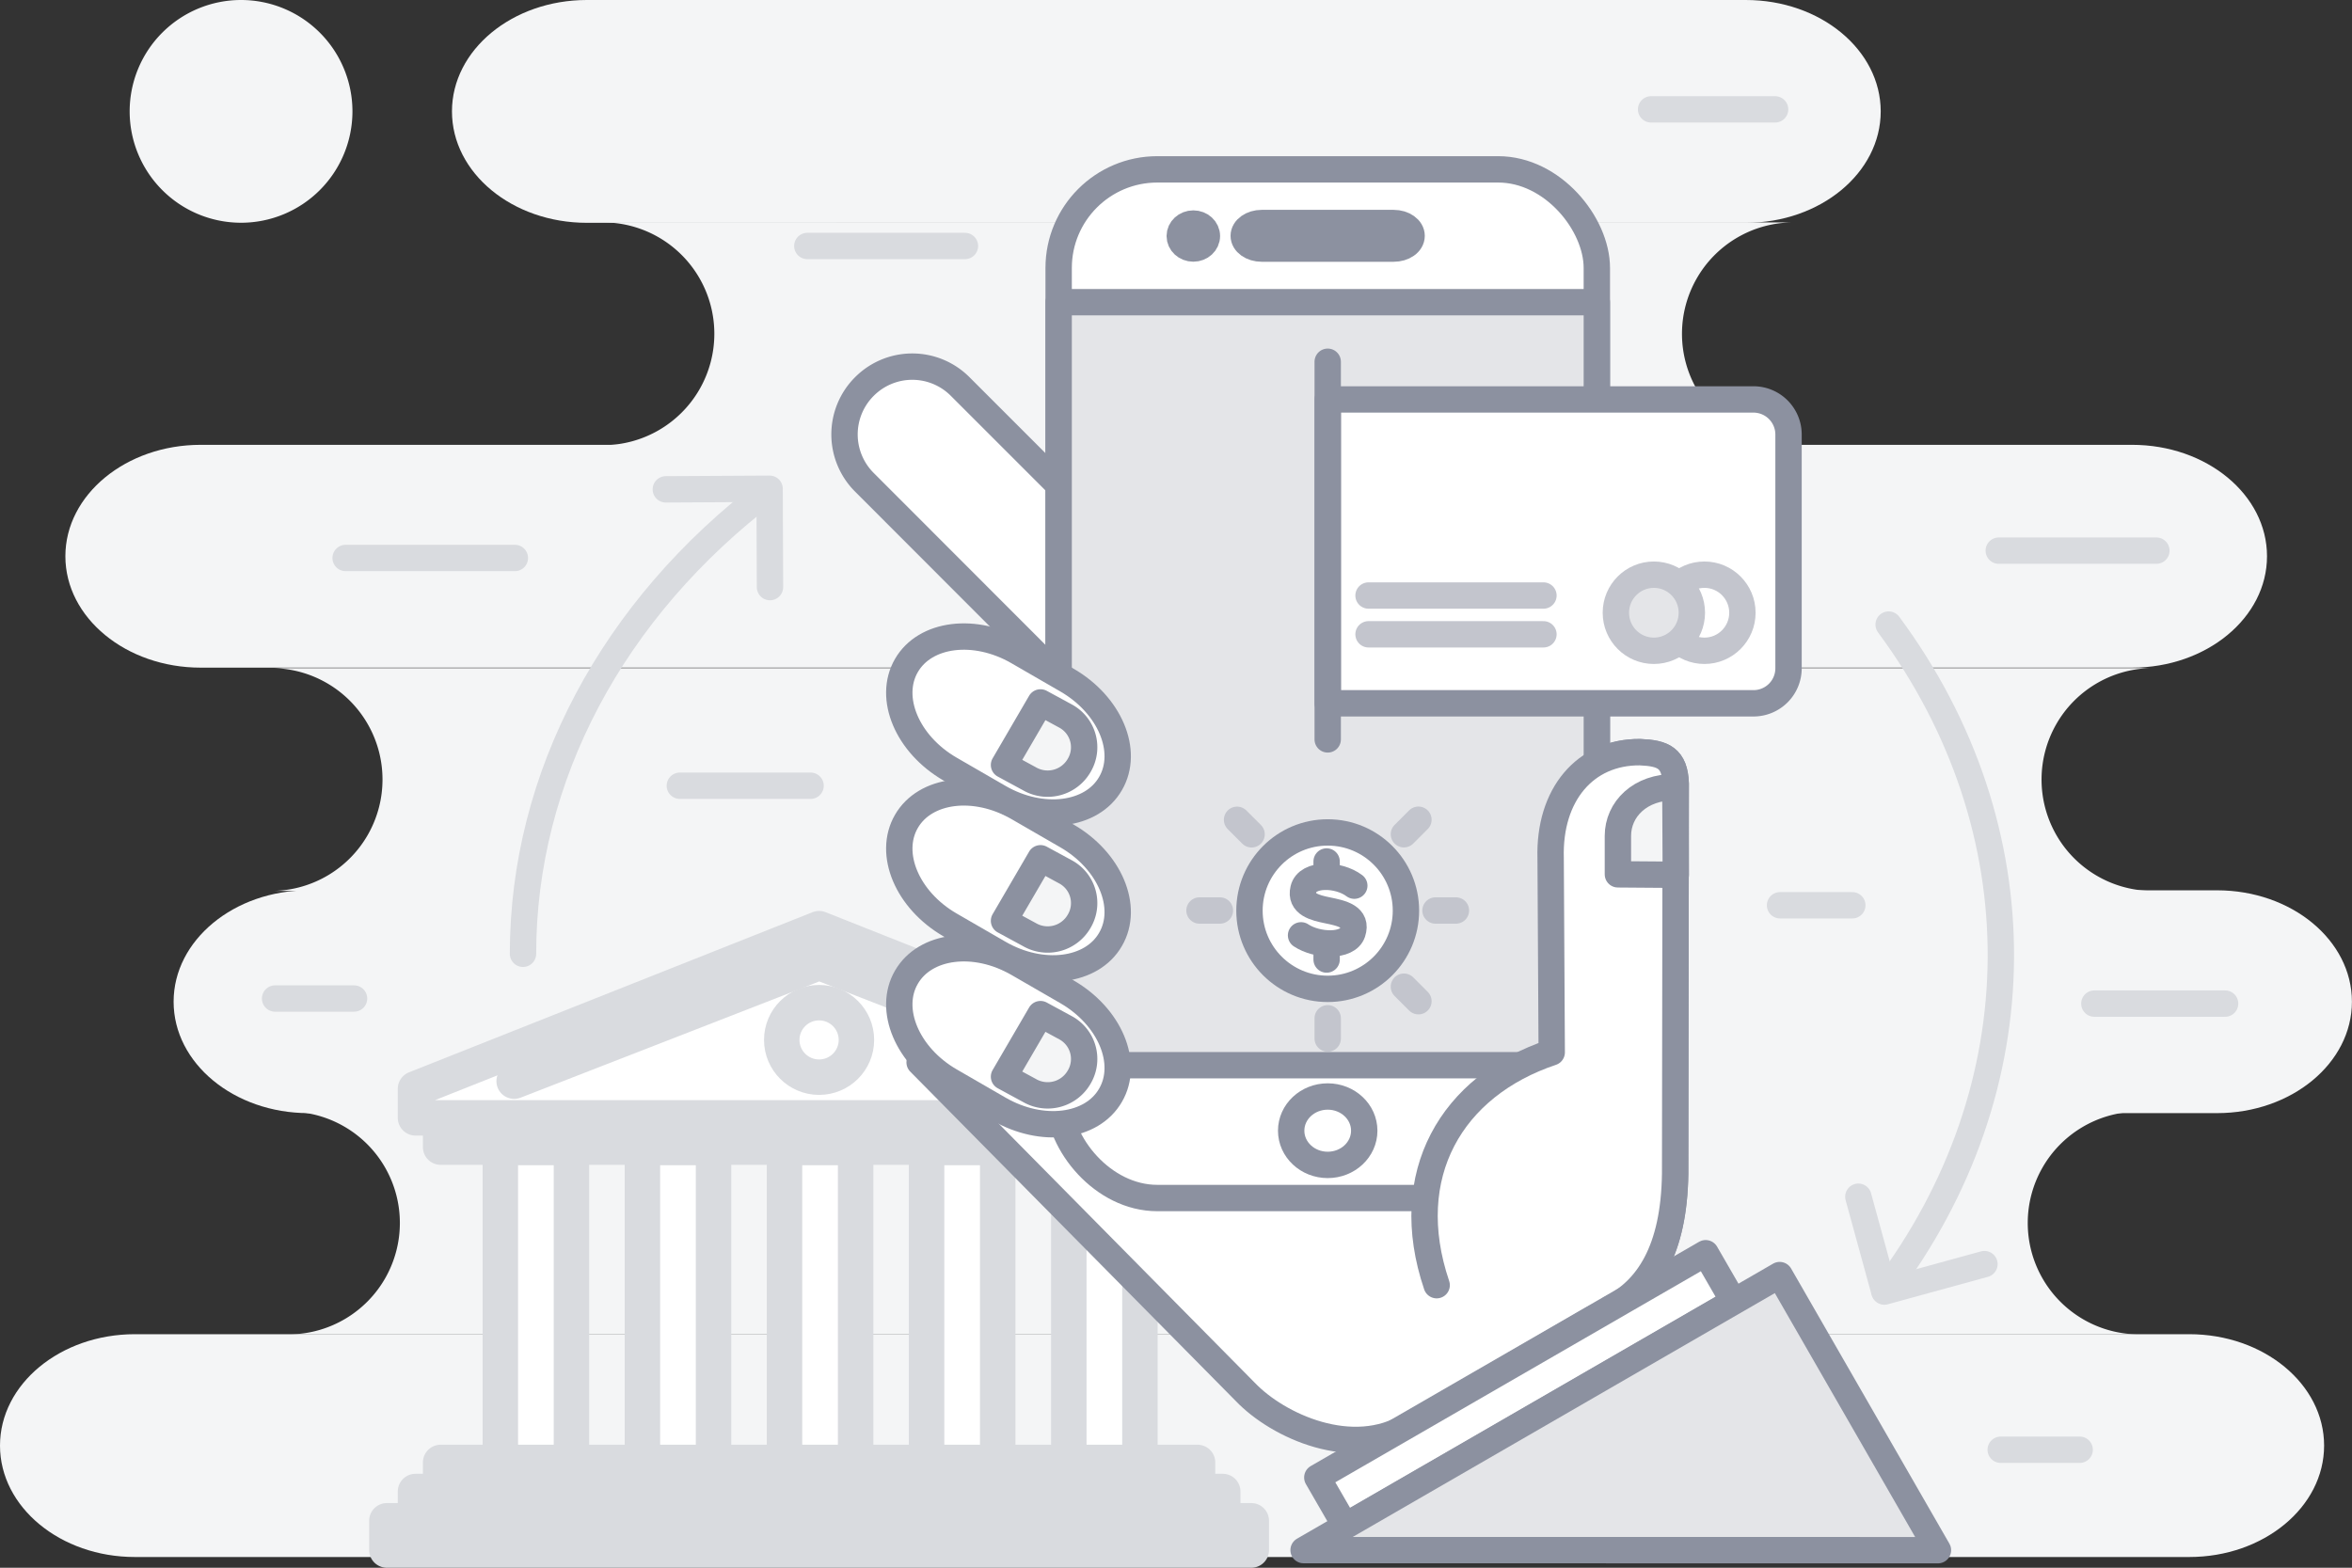 <svg xmlns="http://www.w3.org/2000/svg" viewBox="0 0 323.79 215.87"><rect x="0" y="0" width="323.79" height="215.87" fill="#333333" stroke="none"/><defs><style>.cls-1,.cls-11,.cls-12,.cls-13{fill:#f4f5f6;}.cls-14,.cls-2,.cls-3,.cls-4,.cls-5,.cls-7{fill:#fff;}.cls-10,.cls-11,.cls-12,.cls-13,.cls-17,.cls-2,.cls-7,.cls-8,.cls-9{stroke:#8c91a0;}.cls-10,.cls-11,.cls-12,.cls-13,.cls-14,.cls-15,.cls-16,.cls-17,.cls-18,.cls-19,.cls-2,.cls-3,.cls-4,.cls-5,.cls-6,.cls-7,.cls-8,.cls-9{stroke-linecap:round;stroke-linejoin:round;}.cls-10,.cls-12,.cls-16,.cls-19,.cls-2,.cls-9{stroke-width:3.63px;}.cls-18,.cls-19,.cls-3,.cls-4,.cls-5,.cls-6{stroke:#d9dbdf;}.cls-3{stroke-width:4.88px;}.cls-4{stroke-width:4.88px;}.cls-5{stroke-width:4.88px;}.cls-16,.cls-17,.cls-18,.cls-19,.cls-6,.cls-9{fill:none;}.cls-6{stroke-width:4.88px;}.cls-11,.cls-17,.cls-18,.cls-7,.cls-8{stroke-width:3.63px;}.cls-10,.cls-15,.cls-8{fill:#e4e5e8;}.cls-13{stroke-width:3.63px;}.cls-14,.cls-15,.cls-16{stroke:#c3c5cd;}.cls-14,.cls-15{stroke-width:3.63px;}</style></defs><title>Ресурс 7</title><g id="Слой_2" data-name="Слой 2"><g id="svg10009"><g id="layer1"><g id="g9862"><g id="g9865"><path id="rect9867" class="cls-1" d="M80.79,0H240.34c10.26,0,18.57,6.87,18.57,15.34h0c0,8.47-8.32,15.34-18.57,15.34H80.79c-10.26,0-18.57-6.87-18.57-15.34h0C62.22,6.87,70.54,0,80.79,0Z"/><path id="rect9869" class="cls-1" d="M27.62,61.25H293.52c10.26,0,18.57,6.87,18.57,15.34h0c0,8.47-8.32,15.34-18.57,15.34H27.62C17.36,91.93,9,85.06,9,76.59H9C9,68.12,17.36,61.25,27.62,61.25Z"/><path id="rect9871" class="cls-1" d="M42.47,122.59H305.21c10.26,0,18.57,6.87,18.57,15.34h0c0,8.47-8.32,15.34-18.57,15.34H42.47c-10.26,0-18.57-6.87-18.57-15.34h0C23.9,129.46,32.22,122.59,42.47,122.59Z"/><path id="path9876" class="cls-1" d="M40.1,153.06a15.34,15.34,0,0,1,0,30.67h254a15.34,15.34,0,0,1,0-30.67Z"/><path id="rect9879" class="cls-1" d="M18.57,183.71H301.38c10.26,0,18.57,6.87,18.57,15.34h0c0,8.47-8.32,15.34-18.57,15.34H18.57C8.32,214.39,0,207.52,0,199.05H0C0,190.58,8.32,183.71,18.57,183.71Z"/><path id="path9882" class="cls-1" d="M37.71,92a15.34,15.34,0,0,1,0,30.67H296A15.34,15.34,0,0,1,296,92Z"/><path id="path9884" class="cls-1" d="M83,30.62A15.34,15.34,0,0,1,83,61.3h163.5a15.34,15.34,0,0,1,0-30.67Z"/><path id="rect9886" class="cls-1" d="M33.18,0h0A15.34,15.34,0,0,1,48.52,15.34h0A15.34,15.34,0,0,1,33.18,30.67h0A15.34,15.34,0,0,1,17.85,15.34h0A15.34,15.34,0,0,1,33.18,0Z"/></g><path id="path9889" class="cls-2" d="M145.48,92.92,119,66.41a9.31,9.31,0,0,1,0-13.19h0a9.3,9.3,0,0,1,13.18,0l13.52,13.52"/><g id="g9891"><rect id="rect9893" class="cls-3" x="68.88" y="157.99" width="9.79" height="43.41"/><rect id="rect9895" class="cls-3" x="88.44" y="157.99" width="9.79" height="43.41"/><rect id="rect9897" class="cls-3" x="108" y="157.99" width="9.79" height="43.41"/><rect id="rect9899" class="cls-3" x="127.56" y="157.99" width="9.79" height="43.41"/><rect id="rect9901" class="cls-3" x="147.14" y="157.99" width="9.79" height="43.41"/><rect id="rect9903" class="cls-4" x="60.66" y="153.92" width="104.2" height="4.03"/><path id="path9905" class="cls-4" d="M168.33,149.92v4H57.2v-4l55.56-22.05Z"/><rect id="rect9907" class="cls-4" x="60.66" y="201.37" width="104.2" height="4.03"/><rect id="rect9909" class="cls-4" x="57.2" y="205.37" width="111.13" height="4.03"/><rect id="rect9911" class="cls-5" x="53.26" y="209.4" width="119" height="4.03"/><ellipse id="ellipse9913" class="cls-3" cx="112.76" cy="143.19" rx="5.14" ry="5.13"/><path id="path9915" class="cls-6" d="M70.78,148.87l42-16.35,42,16.35"/></g><path id="path9917" class="cls-7" d="M126.6,146.28l44.82,45.36c4.53,4.75,14.8,9.39,22.54,4.64l27.74-16.1c5.13-2.57,8.77-8,8.91-18.59l.08-53.69c-.13-3.56-1.75-4.21-4.93-4.34-7.55-.05-12.54,5.86-12.29,14.58l.15,26.75"/><rect id="rect9919" class="cls-7" x="145.74" y="23.32" width="74.09" height="141.64" rx="13.58" ry="13.58"/><rect id="rect9921" class="cls-8" x="145.74" y="41.61" width="74.09" height="105.06"/><ellipse id="ellipse9923" class="cls-9" cx="182.78" cy="155.69" rx="5.03" ry="4.71"/><ellipse id="ellipse9925" class="cls-10" cx="164.28" cy="32.5" rx="1.87" ry="1.72"/><path id="rect9927" class="cls-2" d="M124.78,134.56h0c2.57-4.46,9.45-5.31,15.35-1.9l6.75,3.9c5.9,3.41,8.6,9.79,6,14.25h0c-2.57,4.46-9.45,5.31-15.35,1.9l-6.75-3.9C124.9,145.4,122.2,139,124.78,134.56Z"/><path id="path9929" class="cls-11" d="M143.24,139.64l3.5,1.9a4.89,4.89,0,0,1,1.82,6.78,5,5,0,0,1-6.84,1.83l-3.5-1.9Z"/><path id="rect9931" class="cls-2" d="M124.78,113.1h0c2.57-4.46,9.45-5.31,15.35-1.9l6.75,3.9c5.9,3.41,8.6,9.79,6,14.25h0c-2.57,4.46-9.45,5.31-15.35,1.9l-6.75-3.9C124.9,123.94,122.2,117.56,124.78,113.1Z"/><path id="path9933" class="cls-12" d="M143.24,118.18l3.5,1.9a4.89,4.89,0,0,1,1.82,6.78,5,5,0,0,1-6.84,1.83l-3.5-1.9Z"/><path id="rect9935" class="cls-2" d="M124.78,91.64h0c2.57-4.46,9.45-5.31,15.35-1.9l6.75,3.9c5.9,3.41,8.6,9.79,6,14.25h0c-2.57,4.46-9.45,5.31-15.35,1.9l-6.75-3.9C124.9,102.48,122.2,96.1,124.78,91.64Z"/><path id="path9937" class="cls-12" d="M143.24,96.72l3.5,1.9a4.89,4.89,0,0,1,1.82,6.78,5,5,0,0,1-6.84,1.83l-3.5-1.9Z"/><path id="path9939" class="cls-7" d="M221.7,180.19c5.13-2.57,8.77-8,8.91-18.59l.08-53.69c-.13-3.56-1.75-4.21-4.93-4.34-7.55-.05-12.54,5.86-12.29,14.58l.15,26.75c-13.77,4.61-21,16.83-15.84,32.06"/><path id="path9941" class="cls-13" d="M222.73,120.39l0-5.29c0-3.67,3.06-6.79,7.91-6.71l.06,12.06Z"/><rect id="rect9943" class="cls-7" x="179.13" y="187.51" width="61.74" height="7.68" transform="translate(-67.55 130.66) rotate(-30.01)"/><path id="path9945" class="cls-8" d="M179.46,213.44,245,175.57l21.79,37.88Z"/><path id="path9947" class="cls-7" d="M246.22,59.84V92a4.82,4.82,0,0,1-4.83,4.84h-58.6V55h58.6a4.83,4.83,0,0,1,4.83,4.84Z"/><ellipse id="ellipse9949" class="cls-14" cx="234.64" cy="84.37" rx="5.23" ry="5.24"/><ellipse id="ellipse9951" class="cls-15" cx="227.68" cy="84.37" rx="5.23" ry="5.24"/><path id="path9953" class="cls-16" d="M212.48,87.34H188.4"/><path id="path9955" class="cls-16" d="M212.48,82H188.4"/><path id="path9957" class="cls-9" d="M182.78,101.81v-52"/><circle id="ellipse9959" class="cls-7" cx="182.78" cy="125.39" r="10.77"/><path id="path9961" class="cls-17" d="M182.63,130.12v2m0-11.5v-2m3.81,3.33c-2.17-1.64-6.46-1.77-7,.47-.51,2.09,1.63,2.58,3.29,2.92,2,.41,4.19.87,3.46,3.08-.67,2-4.87,1.84-7.08.37"/><path id="path9963" class="cls-16" d="M193.27,114.87l2-2"/><path id="path9968" class="cls-16" d="M193.27,135.86l2,2"/><path id="path9970" class="cls-16" d="M170.3,112.88l2,2"/><path id="path9972" class="cls-16" d="M197.62,125.37h2.81"/><path id="path9974" class="cls-16" d="M165.13,125.37h2.81"/><path id="path9980" class="cls-16" d="M182.78,140.21V143"/><path id="rect9985" class="cls-10" d="M173.69,30.71h18.17c1.37,0,2.47.79,2.47,1.76h0c0,1-1.11,1.76-2.47,1.76H173.69c-1.37,0-2.47-.79-2.47-1.76h0C171.22,31.5,172.33,30.71,173.69,30.71Z"/><path id="path9988" class="cls-18" d="M260,86c20.81,28.12,20.58,63.83-.57,91.76"/><path id="path9990" class="cls-18" d="M72,131.33C72,107,84.33,83.81,105.79,67.55"/><path id="path9994" class="cls-19" d="M227.3,15.06h17.07"/><path id="path9996" class="cls-19" d="M275.16,75.82h21.7"/><path id="path9998" class="cls-19" d="M245.05,124.65H255"/><path id="path10000" class="cls-19" d="M288.32,138.19h18"/><path id="path10002" class="cls-19" d="M275.43,199.62H286.3"/><path id="path10004" class="cls-19" d="M37.87,137.49H48.74"/><path id="path10006" class="cls-19" d="M47.58,76.83h23.3"/><path id="path10008" class="cls-19" d="M111.14,33.87h21.7"/><path id="path10012" class="cls-19" d="M93.59,108.19h18"/><path id="path10020" class="cls-18" d="M91.66,67.38l14.29-.08L106,80.84"/><path id="path10022" class="cls-18" d="M273.19,174.06l-13.78,3.78-3.58-13.06"/></g></g></g></g></svg>